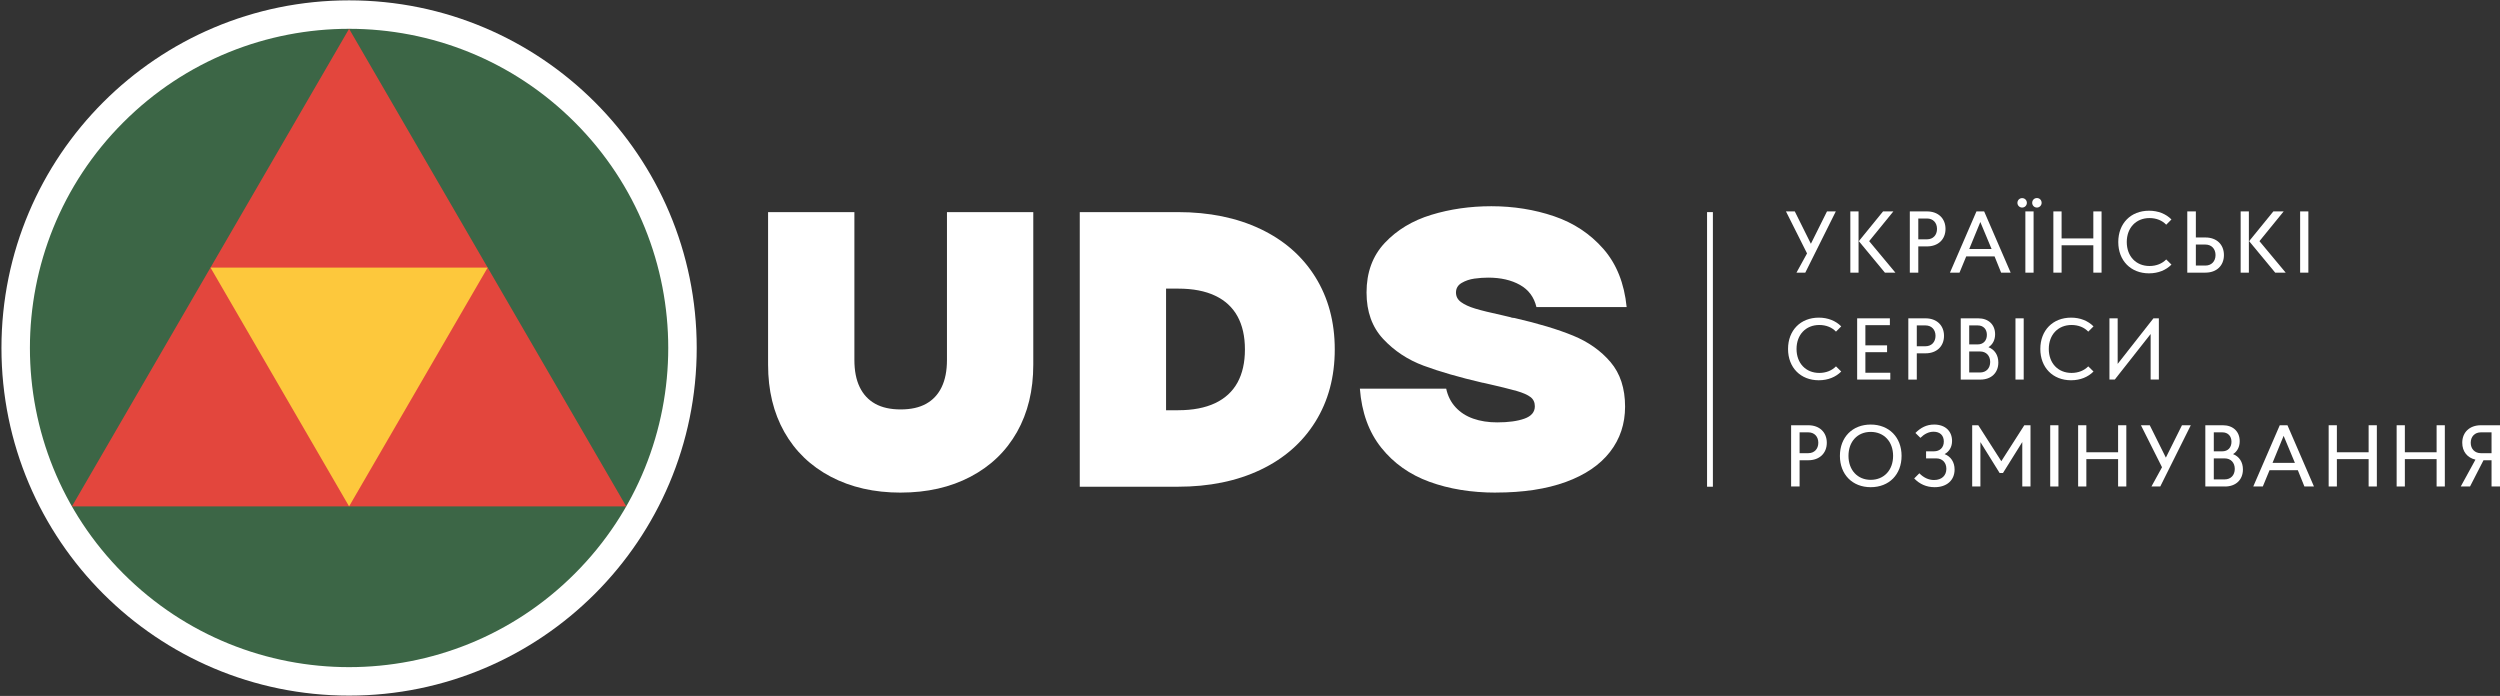 <?xml version="1.0" encoding="UTF-8"?>
<svg id="_Слой_1" data-name="Слой 1" xmlns="http://www.w3.org/2000/svg" viewBox="0 0 1286 358">
  <rect x="0" y="0" width="1286" height="358" fill="#333333" stroke="none"/>
  <defs>
    <style>
      .cls-1 {
        fill: #fff;
      }

      .cls-2 {
        fill: #3c6646;
      }

      .cls-3 {
        fill: #fdc83c;
      }

      .cls-4 {
        fill: #e3463d;
      }
    </style>
  </defs>
  <circle class="cls-1" cx="179.57" cy="179" r="178.82"/>
  <g>
    <circle class="cls-2" cx="179.57" cy="179" r="164.18" transform="translate(-73.98 179.4) rotate(-45)"/>
    <path class="cls-4" d="M37,260.49L179.57,14.82l142.57,245.67H37Z"/>
    <path class="cls-3" d="M250.85,137.65l-71.28,122.83-71.28-122.83H250.85Z"/>
  </g>
  <g>
    <path class="cls-1" d="M463.3,253.4c-13.59,0-25.56-2.72-35.92-8.17-10.36-5.45-18.33-13.12-23.91-23-5.59-9.89-8.37-21.43-8.37-34.61V109.11h44.4v76.08c0,5.52,.91,10.16,2.72,13.92,1.82,3.77,4.47,6.63,7.97,8.58,3.5,1.95,7.87,2.92,13.12,2.92s9.62-.97,13.12-2.92c3.5-1.95,6.15-4.81,7.97-8.58,1.81-3.76,2.72-8.4,2.72-13.92V109.11h44.4v78.5c0,13.19-2.79,24.72-8.37,34.61-5.59,9.88-13.56,17.56-23.91,23-10.36,5.45-22.33,8.17-35.92,8.17Z"/>
    <path class="cls-1" d="M555.43,109.11h50.45c16.14,0,30.3,2.89,42.48,8.68,12.18,5.78,21.59,14.02,28.25,24.72,6.66,10.7,9.99,23.11,9.99,37.23s-3.33,26.54-9.99,37.23c-6.66,10.7-16.08,18.94-28.25,24.72-12.18,5.79-26.34,8.68-42.48,8.68h-50.45V109.11Zm50.65,101.91c7.53,0,13.86-1.22,18.97-3.63,5.11-2.42,8.95-5.95,11.51-10.59,2.55-4.64,3.83-10.32,3.83-17.05s-1.28-12.41-3.83-17.05c-2.56-4.64-6.39-8.18-11.51-10.6-5.11-2.42-11.44-3.63-18.97-3.63h-6.26v62.56h6.26Z"/>
    <path class="cls-1" d="M769.54,253.4c-12.65,0-24.05-1.85-34.2-5.55-10.16-3.7-18.43-9.55-24.82-17.56-6.39-8-10.06-18.12-11-30.37h44.4c.81,3.76,2.42,6.96,4.84,9.58,2.42,2.63,5.45,4.58,9.08,5.85,3.63,1.28,7.73,1.92,12.31,1.92,5.78,0,10.46-.64,14.02-1.92,3.56-1.27,5.35-3.39,5.35-6.36,0-2.02-.74-3.6-2.22-4.74-1.48-1.14-3.84-2.18-7.06-3.12-3.23-.94-9.02-2.35-17.35-4.24h-.2c-12.11-2.83-22.23-5.75-30.37-8.78-8.14-3.02-15.07-7.6-20.79-13.72-5.72-6.12-8.58-14.09-8.58-23.92,0-10.36,3.13-18.87,9.38-25.52,6.26-6.66,14.23-11.47,23.91-14.43,9.69-2.96,19.98-4.44,30.88-4.44,11.43,0,22.2,1.72,32.29,5.15,10.09,3.43,18.53,9.02,25.33,16.75,6.79,7.74,10.79,17.73,12.01,29.97h-46.41c-1.21-5.11-4.04-8.91-8.48-11.4-4.44-2.49-9.89-3.74-16.35-3.74-2.29,0-4.64,.17-7.06,.5-2.42,.34-4.61,1.08-6.56,2.22-1.95,1.14-2.93,2.79-2.93,4.94,0,2.02,.87,3.67,2.62,4.94,1.75,1.28,4.17,2.4,7.26,3.33,3.09,.94,7.74,2.09,13.93,3.43,.67,.14,1.38,.3,2.12,.5,.74,.2,1.44,.37,2.12,.5,.27,.14,.6,.24,1.01,.3,.41,.07,.74,.1,1.01,.1,12.24,2.82,22.3,5.85,30.17,9.08,7.87,3.23,14.29,7.77,19.27,13.62,4.97,5.85,7.47,13.49,7.47,22.9,0,8.88-2.59,16.65-7.77,23.31-5.18,6.66-12.75,11.81-22.71,15.44-9.96,3.63-21.93,5.45-35.92,5.45Z"/>
  </g>
  <g>
    <path class="cls-1" d="M944.34,108.75l-15.7,31.5h-4.54l5.44-9.9-10.84-21.6h4.54l8.28,16.65,8.28-16.65h4.54Z"/>
    <path class="cls-1" d="M956.04,108.75v31.5h-4.23v-31.5h4.23Zm5.45,15.3l13.5,16.2h-5.4l-13.41-16.2,12.46-15.3h5.31l-12.46,15.3Z"/>
    <path class="cls-1" d="M986.77,126.75v13.5h-4.36v-31.5h8.86c5.67,0,9.5,3.55,9.5,9s-3.83,9-9.5,9h-4.5Zm0-3.64h4.5c3.06,0,5.13-2.16,5.13-5.36s-2.07-5.35-5.13-5.35h-4.5v10.71Z"/>
    <path class="cls-1" d="M1011.43,131.88l-3.46,8.37h-4.91l13.63-31.5h3.96l13.63,31.5h-4.9l-3.38-8.37h-14.58Zm1.53-3.78h11.52l-5.8-13.9-5.71,13.9Z"/>
    <path class="cls-1" d="M1040.19,106.77c-1.39,0-2.43-1.12-2.43-2.43s1.04-2.43,2.43-2.43,2.43,1.08,2.43,2.43-1.08,2.43-2.43,2.43Zm5.89,1.98v31.5h-4.23v-31.5h4.23Zm1.71-1.98c-1.39,0-2.43-1.12-2.43-2.43,0-1.4,1.04-2.47,2.43-2.47s2.43,1.08,2.43,2.47c0,1.31-1.08,2.43-2.43,2.43Z"/>
    <path class="cls-1" d="M1060.48,126.17v14.08h-4.23v-31.5h4.23v13.9h16.33v-13.9h4.23v31.5h-4.23v-14.08h-16.33Z"/>
    <path class="cls-1" d="M1105.48,140.61c-9.4,0-15.84-6.52-15.84-16.11s6.43-16.11,15.84-16.11c4.73,0,8.73,1.67,11.52,4.5l-2.7,2.7c-2.03-2.16-5.04-3.42-8.59-3.42-6.93,0-11.7,5-11.7,12.33s4.77,12.33,11.7,12.33c3.55,0,6.52-1.26,8.59-3.38l2.7,2.65c-2.79,2.83-6.79,4.5-11.52,4.5Z"/>
    <path class="cls-1" d="M1134.5,140.25h-9.36v-31.5h4.41v13.41h4.95c5.67,0,9.49,3.55,9.49,9.04s-3.82,9.04-9.49,9.04Zm-4.95-3.65h4.95c3.06,0,5.17-2.16,5.17-5.4s-2.11-5.4-5.17-5.4h-4.95v10.8Z"/>
    <path class="cls-1" d="M1156.82,108.75v31.5h-4.23v-31.5h4.23Zm5.44,15.3l13.5,16.2h-5.4l-13.41-16.2,12.46-15.3h5.31l-12.46,15.3Z"/>
    <path class="cls-1" d="M1187.42,108.75v31.5h-4.23v-31.5h4.23Z"/>
    <path class="cls-1" d="M935.61,195.61c-9.4,0-15.84-6.52-15.84-16.11s6.44-16.11,15.84-16.11c4.72,0,8.73,1.67,11.52,4.5l-2.7,2.7c-2.02-2.16-5.04-3.42-8.59-3.42-6.93,0-11.7,5-11.7,12.33s4.77,12.33,11.7,12.33c3.55,0,6.53-1.26,8.59-3.38l2.7,2.65c-2.79,2.83-6.79,4.5-11.52,4.5Z"/>
    <path class="cls-1" d="M972.37,191.74v3.51h-17.05v-31.5h16.83v3.51h-12.6v10.39h11.16v3.51h-11.16v10.58h12.82Z"/>
    <path class="cls-1" d="M986,181.75v13.5h-4.36v-31.5h8.86c5.67,0,9.5,3.55,9.5,9s-3.83,9-9.5,9h-4.5Zm0-3.64h4.5c3.06,0,5.13-2.16,5.13-5.36s-2.07-5.35-5.13-5.35h-4.5v10.71Z"/>
    <path class="cls-1" d="M1018.72,195.25h-10.12v-31.5h9.04c5.18,0,8.64,3.19,8.64,8.19,0,2.97-1.26,5.31-3.42,6.66,3.15,1.21,5.08,4.05,5.08,7.88,0,5.36-3.69,8.78-9.22,8.78Zm-5.76-18.09h4.41c2.83,0,4.68-1.94,4.68-4.9s-1.84-4.86-4.68-4.86h-4.41v9.76Zm0,14.44h5.62c3.11,0,5.17-2.16,5.17-5.4s-2.07-5.4-5.17-5.4h-5.62v10.8Z"/>
    <path class="cls-1" d="M1040.99,163.75v31.5h-4.23v-31.5h4.23Z"/>
    <path class="cls-1" d="M1065.38,195.61c-9.4,0-15.84-6.52-15.84-16.11s6.44-16.11,15.84-16.11c4.72,0,8.73,1.67,11.52,4.5l-2.7,2.7c-2.03-2.16-5.04-3.42-8.6-3.42-6.93,0-11.7,5-11.7,12.33s4.77,12.33,11.7,12.33c3.55,0,6.53-1.26,8.6-3.38l2.7,2.65c-2.79,2.83-6.79,4.5-11.52,4.5Z"/>
    <path class="cls-1" d="M1106.29,171.81l-18.45,23.44h-2.74v-31.5h4.23v23.44l18.4-23.44h2.79v31.5h-4.23v-23.44Z"/>
    <path class="cls-1" d="M925.71,236.75v13.5h-4.36v-31.5h8.86c5.67,0,9.5,3.55,9.5,9s-3.83,9-9.5,9h-4.5Zm0-3.64h4.5c3.06,0,5.13-2.16,5.13-5.36s-2.07-5.35-5.13-5.35h-4.5v10.71Z"/>
    <path class="cls-1" d="M962.29,250.61c-9.41,0-15.84-6.52-15.84-16.11s6.43-16.11,15.84-16.11,15.88,6.53,15.88,16.11-6.39,16.11-15.88,16.11Zm0-3.78c6.84,0,11.52-5,11.52-12.33s-4.68-12.33-11.52-12.33-11.43,5-11.43,12.33,4.68,12.33,11.43,12.33Z"/>
    <path class="cls-1" d="M995.19,250.61c-4.23,0-7.7-1.57-10.53-4.5l2.65-2.65c2.16,2.21,4.72,3.46,7.56,3.46,4,0,6.34-2.34,6.34-5.76,0-3.2-2.07-5.36-5.17-5.36h-5.27v-3.64h4.05c2.92,0,5.08-1.8,5.08-5.04s-2.07-5.04-5.26-5.04c-2.52,0-4.77,1.17-6.79,3.15l-2.56-2.52c2.7-2.7,5.71-4.32,9.63-4.32,5.94,0,9.22,3.6,9.22,8.42,0,3.15-1.44,5.44-3.83,6.79,3.15,1.21,5.13,4.05,5.13,7.92,0,5.54-4,9.09-10.26,9.09Z"/>
    <path class="cls-1" d="M1018.72,227.39v22.86h-4.23v-31.5h3.15l11.83,18.49,11.83-18.49h3.19v31.5h-4.23v-22.86l-9.94,15.93h-1.71l-9.9-15.93Z"/>
    <path class="cls-1" d="M1058.86,218.75v31.5h-4.23v-31.5h4.23Z"/>
    <path class="cls-1" d="M1073.22,236.17v14.08h-4.23v-31.5h4.23v13.9h16.33v-13.9h4.23v31.5h-4.23v-14.08h-16.33Z"/>
    <path class="cls-1" d="M1126.94,218.75l-15.7,31.5h-4.54l5.44-9.9-10.84-21.6h4.54l8.28,16.65,8.28-16.65h4.54Z"/>
    <path class="cls-1" d="M1144.54,250.25h-10.12v-31.5h9.04c5.18,0,8.64,3.19,8.64,8.19,0,2.97-1.26,5.31-3.42,6.66,3.15,1.21,5.08,4.05,5.08,7.88,0,5.36-3.69,8.78-9.22,8.78Zm-5.76-18.09h4.41c2.83,0,4.68-1.94,4.68-4.9s-1.84-4.86-4.68-4.86h-4.41v9.76Zm0,14.44h5.62c3.11,0,5.17-2.16,5.17-5.4s-2.07-5.4-5.17-5.4h-5.62v10.8Z"/>
    <path class="cls-1" d="M1167.45,241.88l-3.46,8.37h-4.91l13.63-31.5h3.96l13.63,31.5h-4.91l-3.38-8.37h-14.58Zm1.53-3.78h11.52l-5.8-13.9-5.71,13.9Z"/>
    <path class="cls-1" d="M1202.09,236.17v14.08h-4.23v-31.5h4.23v13.9h16.33v-13.9h4.23v31.5h-4.23v-14.08h-16.33Z"/>
    <path class="cls-1" d="M1237.06,236.17v14.08h-4.23v-31.5h4.23v13.9h16.33v-13.9h4.23v31.5h-4.23v-14.08h-16.33Z"/>
    <path class="cls-1" d="M1277.51,236.75l-6.93,13.5h-4.77l7.56-13.81c-4.14-.95-6.79-4.14-6.79-8.69,0-5.44,3.87-9,9.54-9h9.94v31.5h-4.41v-13.5h-4.14Zm-1.39-3.64h5.53v-10.71h-5.53c-3.06,0-5.18,2.16-5.18,5.35s2.12,5.36,5.18,5.36Z"/>
  </g>
  <rect class="cls-1" x="878.11" y="109.11" width="3" height="141.26"/>
</svg>